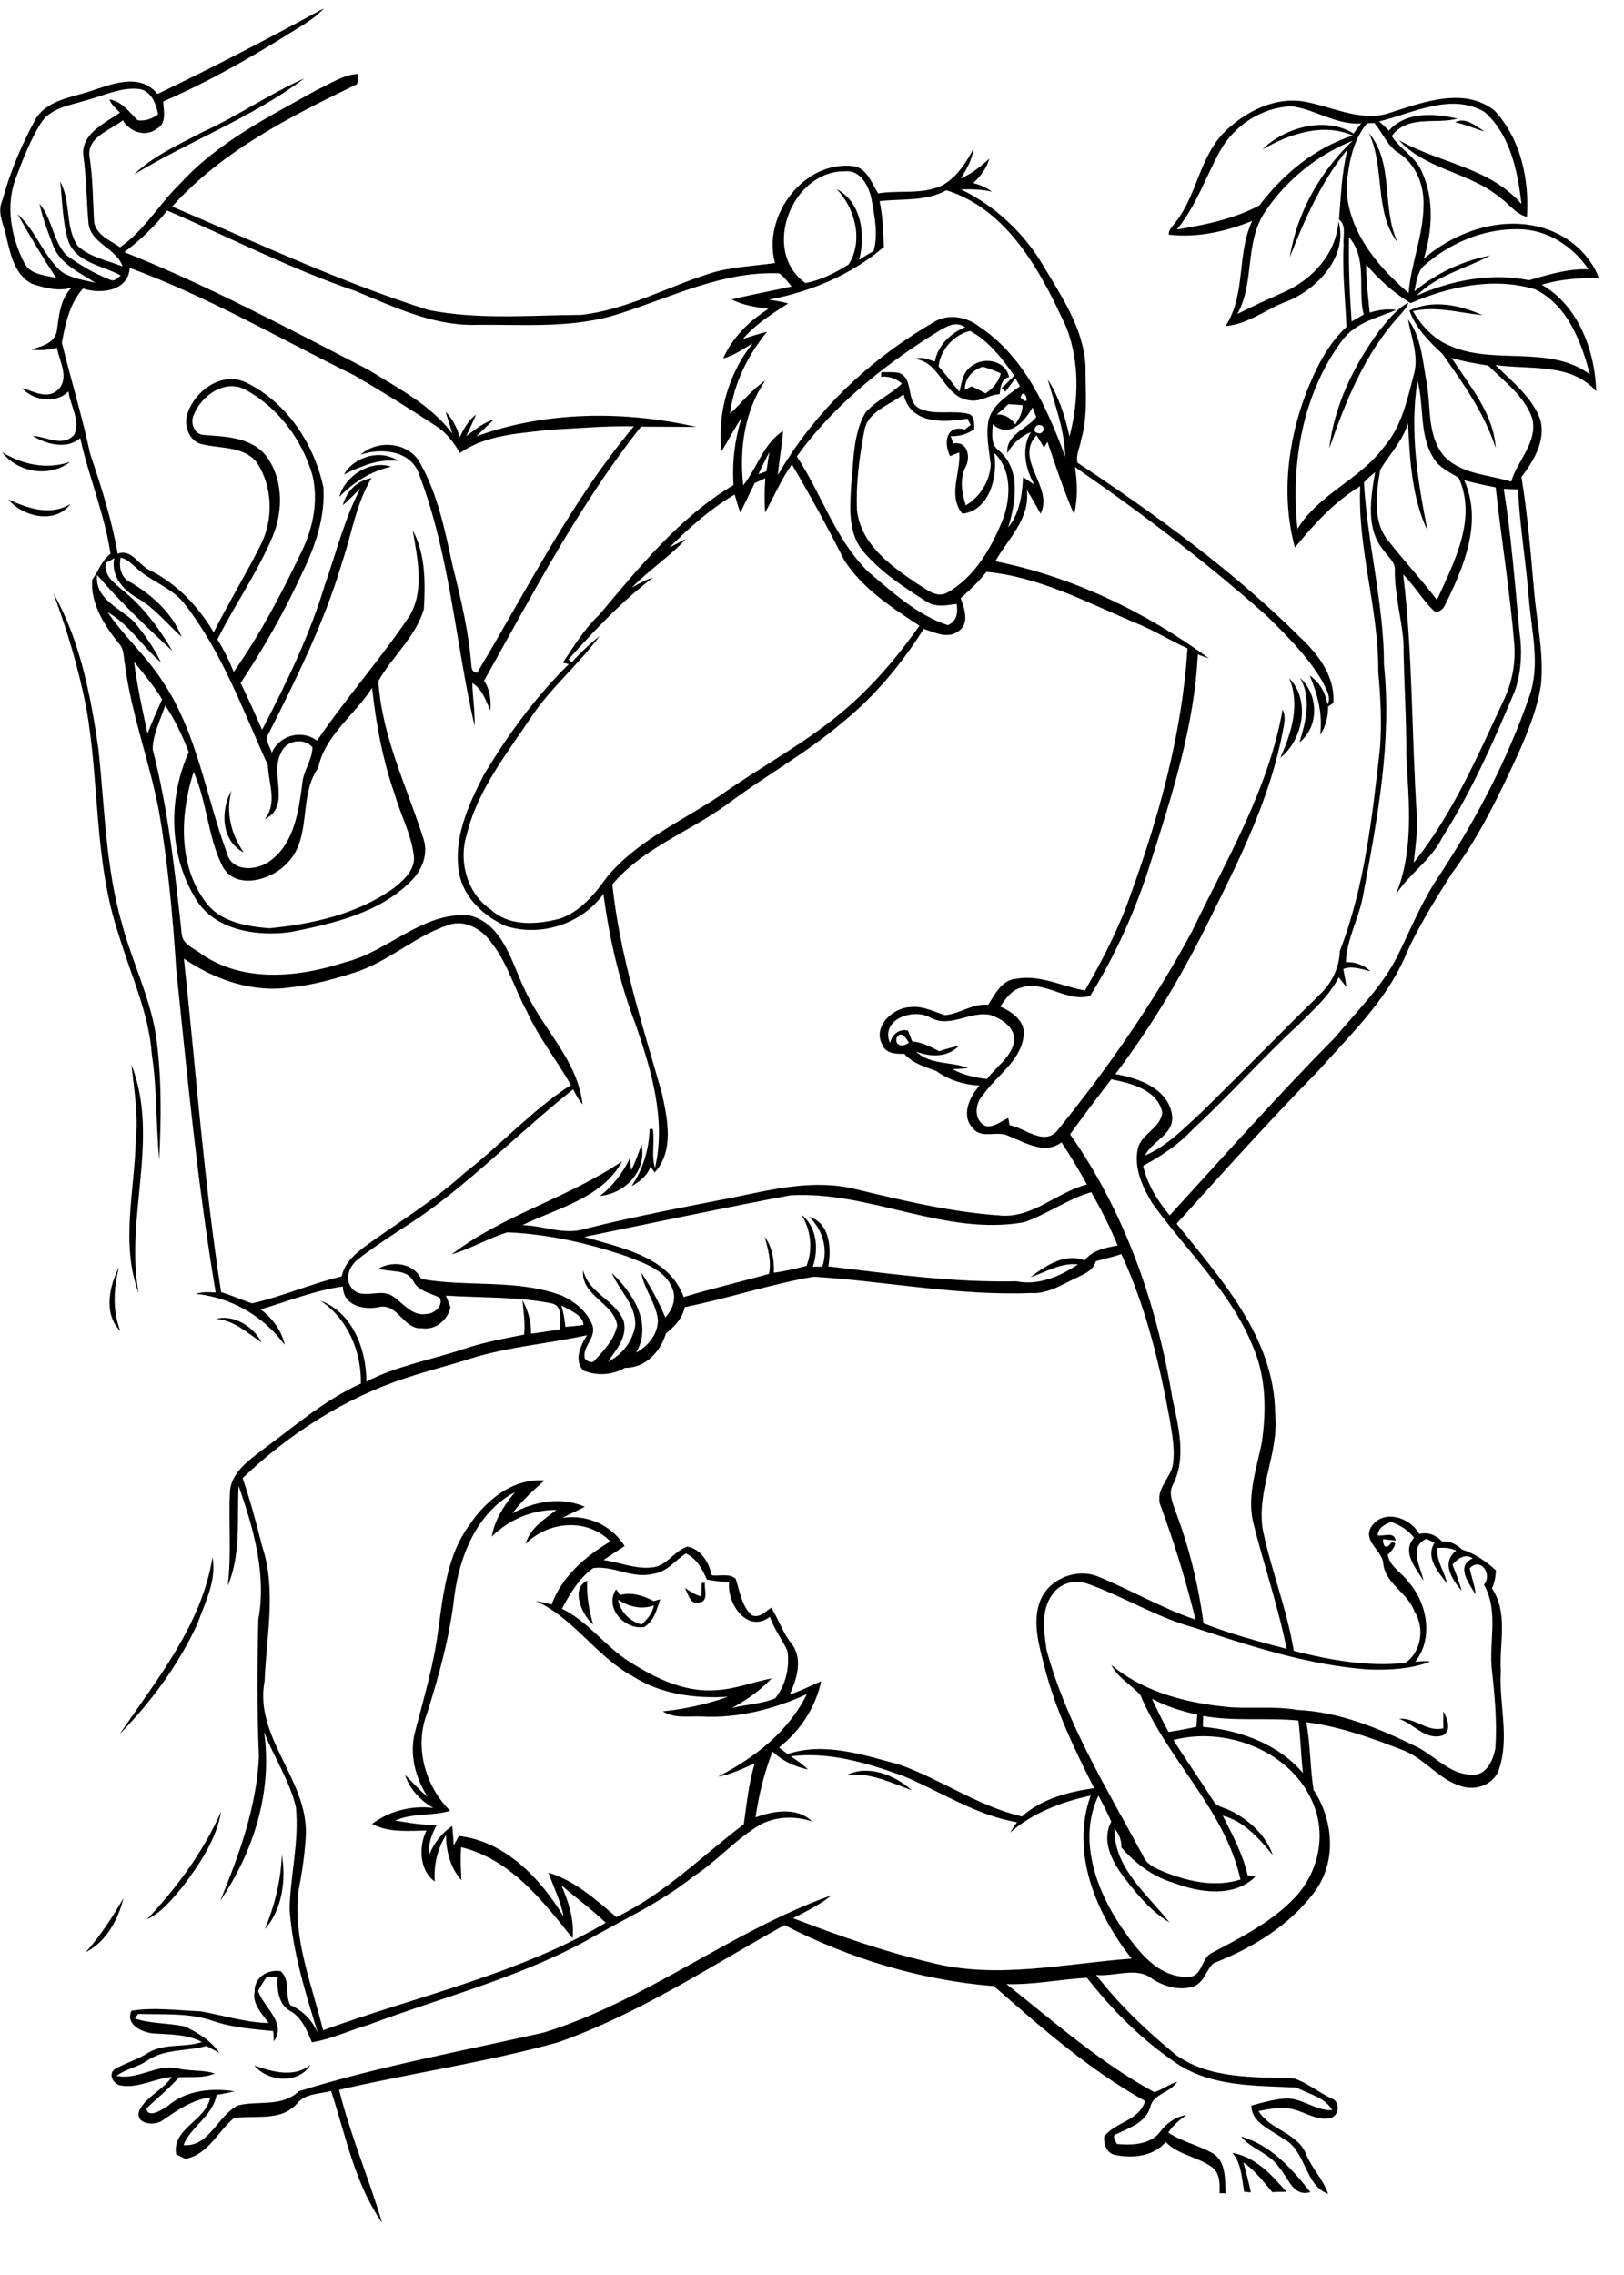 <?xml version="1.0" encoding="utf-8"?>
<!-- Generator: Adobe Illustrator 21.0.2, SVG Export Plug-In . SVG Version: 6.00 Build 0)  -->
<svg version="1.2" baseProfile="tiny" id="Layer_1" xmlns="http://www.w3.org/2000/svg" xmlns:xlink="http://www.w3.org/1999/xlink"
	 x="0px" y="0px" viewBox="0 0 567 794" overflow="scroll" xml:space="preserve">
<path d="M430.3,751.4c8.1,1.5,13.8,7.7,18.8,13.6c-1.6,0-3.3,0-4.9,0.1c-3.1-3.7-6.1-7.6-10.1-10.4c1,3.5,1.9,7,2.6,10.5
	c-0.6-0.1-1.8-0.2-2.3-0.2C433.5,760.3,433.5,755.2,430.3,751.4 M433.3,745.7c10.5,3,17.7,11.2,24.2,19.4c-6.1,1.8-7.7-5.1-10.9-8.6
	C443.3,751.5,437,750.2,433.3,745.7 M88.8,720.9c6.3,2.2,13.7,4.4,19.6-0.2C104.2,727.4,93.6,726.7,88.8,720.9 M29.9,681.4
	c5.2-5.8,9.3-12.2,13.2-18.9C41.3,670,37,677.8,29.9,681.4 M98.4,647.3c1.5,8.8,0.2,19.1-5.9,26C95.9,665,98.1,656.3,98.4,647.3
	 M51.3,669.9c10.5-11.1,19.6-23.5,25.9-37.6c-1.7,9.9-7.6,18.4-13.5,26.3C60.1,662.8,56.5,667.5,51.3,669.9 M295.5,619.6
	c7.6-3.9,17,0,22.8,5.2C310.9,622.2,303.6,618.4,295.5,619.6 M503.9,597.3c1.4,2.4,3.1,6.8-0.2,8.4c-5.8,1.9-10.1-4-15.2-5.8
	c5.5-0.5,10,4.8,15.4,3.3C503.9,601.2,503.9,599.2,503.9,597.3 M215.8,558.3c0.8,4.3,4,7.5,8.2,8.7c2-1.8,3.8-4,4.3-6.7
	C224,561.9,219.5,560.8,215.8,558.3 M224.8,567.9c-6.8,0.9-13.9-6.7-9.7-13.2c0.4,0.5,1.1,1.5,1.4,2c4-1.1,8.1,0.2,11.7,2.1
	c0.6-0.1,1.7-0.5,2.3-0.6C229.3,561.8,228.3,566,224.8,567.9 M245,552.5l1.1-0.1c-0.3,2.3,1.5,6.7-2.1,6.9c-3.1,0.9-3.8-3.2-4.9-5.1
	c1.8,1.2,3.6,2.5,5.8,3C244.9,555.7,245,554.1,245,552.5 M207.1,567c-3.8-3.1-8.1-12.5-2.1-15.3C204.8,556.9,205.6,562,207.1,567
	 M41.8,605.2c13-19.1,28.6-38.1,32.4-61.7c1.5,8.1-2.6,15.8-5.3,23.3C62.3,581.1,52.8,594,41.8,605.2 M75.4,460.3
	c6.3-1.6,13.1,2.7,15.9,8.2C86.4,465.3,81.8,460.8,75.4,460.3 M42,464.5c-5.9-5.7-3.9-15.6-0.5-22.1C39.7,449.6,39.2,457.4,42,464.5
	 M220.4,408.4c1.5-2.8,2.4-5.9,3.6-8.8c1.8,9.1-5.7,17-14.5,17.8c4.5-3.5,7.9-8,10.4-13.1C220,405.3,220.2,407.3,220.4,408.4
	 M45.9,371.6c10,25.8-2.4,53.3,2.5,79.7C42,434.3,47,415.7,47.4,398C48.4,389.2,46.8,380.4,45.9,371.6 M85.1,297.5
	c-7.9-3.9-8.2-14.7-4.3-21.6C78.8,283.5,80.6,291.1,85.1,297.5 M453.9,236.6c6.5,5.8,6.7,17-0.2,22.5
	C455.9,251.9,458,243.7,453.9,236.6 M450.1,236.7c7.5,7.7,4.9,21.4-3.1,27.8C450.9,255.8,454,245.9,450.1,236.7 M18.6,207
	c9.3,16.3,13,35.5,15.7,53.9c2.3,20.8,2.5,42,8.5,62.3c3.5,12.8,9.5,24.8,11.6,37.9c2.1,14.4,1.9,29.1,1.2,43.6
	c-1.2-12.2-0.7-24.5-2.6-36.7c-1-14.5-7.4-27.8-11.5-41.6c-8.7-25.6-6.7-53.1-11.4-79.5C27.4,233.3,23.5,220,18.6,207 M2.9,174.3
	c6.7,3.1,14.8,5.9,21.7,1.6C19.3,183.1,8,180.4,2.9,174.3 M118.5,173.4c1.8-7.3,11-13,18-10.5C129.6,164.4,123.4,168.3,118.5,173.4
	 M120.1,165.6c3.7-6.4,12.9-8.9,19-4.7C132.4,160,126,162.7,120.1,165.6 M0.7,157.8c7.2,4.4,15.6,6.2,23.8,3.4
	C17.3,166.8,6.2,165,0.7,157.8 M481.5,115.5c3-3.6,6-7.7,10.3-9.9c-0.7,1.9-2.1,3.3-3.4,4.8c-11.9,13-18.6,29.7-24.3,46.1
	C465.8,141.6,472.7,127.5,481.5,115.5 M477.9,46.4c9,10.6,4.3,26.2,10.1,38.3C479.6,73.9,483.7,58.5,477.9,46.4 M508,42.7
	c3.6-2,7.3,1.3,10.3,3.2C514.8,44.9,511.6,43.4,508,42.7 M70.9,46C83,40.5,94,32.8,106.2,27.4C87.9,41.1,66.3,49.1,46.8,60.9
	C53.6,54.3,62.6,50.4,70.9,46 M263.8,634.3c6.3-2.3,14.4-3.7,19.7,1.4c-5.8-1.9-12.3-1.8-17.8,1c-8.7,5-15.3,12.9-23.7,18.3
	c-11.5,9.2-24.9,15.2-37.6,22.5c-23.9,13-50.4,19.7-75.7,29.2c-6.6,1.9-12.9,5-19.8,6.1c-1.8-4.2-3.5-8.7-7.7-11
	c-4.1-2.4-4.5-7.5-4.3-11.8c-1.3,0-2.5,0-3.8,0c-1.1,1.6-2.1,3.2-3,4.9c2,5.8,10.1,11.1,5.5,17.6c0-0.9-0.1-2.7-0.2-3.6
	c-7-0.7-14.1-1.2-20.9-3.5c-8.4-3-17.5-2.2-26.3-2.5c-0.3,0.4-0.8,1.2-1.1,1.6c5.6,1.9,11.7,1.5,17.5,2.8c4.6,2.2,9.1,5,12,9.2
	c-1.5-0.8-3-1.6-4.5-2.4c-6.9,1.9-14.6,0.9-20.7,5.1c-3.3,2.3-7.5,2.9-10.7,5.3c7.4,1.6,14-4.2,21.3-2.6c4.3,1.1,8.8,0.4,13,1.8
	c-4,1.7-8.3,1.1-12.5,1.3c-3.5,4-7.6,7.3-11.4,10.9c0.6,3.7,5.5,0.4,7.4-0.8c6.4-5.6,15.3-6.4,23.4-5.2c-2.1,0.5-4.2,0.9-6.3,1.3
	c-1.3,7.4-9.2,11.2-11.5,17.5c9.1,0.7,11.9-10.5,19.1-13.9c7.1-1.7,15.3,0.7,21.1-4.9c27.9-8.7,57-14,85.6-20.5
	c35.7-11.1,65.4-35.4,100.4-47.9c-4,3.3-8.8,5.6-13.4,8c15.6,6,31.5,11.6,47.8,15.4c23.1,6.1,47,0.4,70.4-1.3
	c-12.4-15.6-21.5-37.2-14.3-56.9c-10.2,2.2-20.2,6-28.1,12.9c0.8-1.3,1.5-2.5,2.4-3.6c-14.4-2.4-26.6-10.7-39.9-16.2
	c-12.5-4.5-25.7-8.5-39.1-6.8c2.1,1.4,4.2,2.8,6,4.6c-4.6-1-9-3-12.4-6.3C266.8,618.9,264.9,626.5,263.8,634.3 M409.7,607.3
	c4.5,7.2,9.4,14.1,13.9,21.2c1.3,2.3,4.2,2.4,6.3,3.6c6.4,3.3,12.1,8.5,14.5,15.4c-4.8-5.8-9.9-11.8-17.5-13.8
	c3.4,6.7,7,13.4,8.7,20.8c0.7,0.1,2,0.4,2.7,0.5c-7.5,7.4-19.5,5.6-28.4,2.2c-7.3-2.1-13.5-6.8-18.4-12.4c0.1-2.5-0.8-4.8-2.4-6.6
	c-0.3,13.7,11.5,22.9,19.2,32.8c-7-4.3-12.2-10.8-17-17.3c-3.6-5.1-6.6-11.9-3.3-17.9c-1.4-3.1-2.9-6.1-4.5-9.1
	c-7.2,15.2-0.9,32.8,8,45.9c5.6,8.1,12.6,17.8,23.7,17.4c4.9-0.4,4.1-7,8.3-8.6c9.6-5.1,19.5-10.1,27.3-17.8
	c8.1-7.7,11.8-19.3,9-30.2C454.2,612.5,429.4,602.1,409.7,607.3 M420.1,598.9c-0.1,1.3-0.1,2.5-0.1,3.8c13,1.2,26.3,6,34.9,16.1
	c-0.7-6.1-0.8-12.2-1.6-18.3C442.2,599.4,431.1,600.9,420.1,598.9 M402.2,592.9c1.8,3.9,3.7,7.8,5.8,11.6c3.2-0.5,6.5-1.1,9.7-1.8
	c0.1-1.5,0.2-2.9,0.3-4.3C412.5,597.3,407.1,595.5,402.2,592.9 M228,549.3c-7.1,1.9-13.9-3-20.9-2c-4.9,3.5-8.1,8.9-10.9,14.2
	c8.5,4.1,14.2,11.9,21.8,17.3c9.5,6.3,20.3,12,32,11.1c6.7-0.3,12.9-2.9,19.4-4.1c-3.9,4.2-8.7,7.5-13.8,10.3c5-1.2,10.2-1.4,15-3.3
	c3.7-4.5,5.2-10.9,4.3-16.7c-1.9-4-4.7-7.6-6.1-11.8c-7.9,6-15.2-4.8-14.2-12.2c-2.6,0-5.2-0.3-7.8-0.8c-1.6-3.6-3.5-7.3-7.3-9.1
	C235.8,544.5,232.8,548.8,228,549.3 M481,535.9c2.1,0.4,5.8-1.5,6.3,1.8c-1.1-0.1-3.3-0.4-4.4-0.5c-0.2,2.4,1.2,3.9,2.8,1.2
	c3.3-0.7-0.2,3.4-1.2,4.3c0.8,4.2,5,6.2,7.3,9.5c6.5,7.4,8.8,19.6,2.3,27.8c1.8-0.2,3.5-0.3,5.3-0.1c-6.8,2.7-14.3,3-21.5,2.8
	c-21-1.5-41.1-8.1-60.9-14.6c-12.9-3.5-24.4-10.7-36.9-15.2c-4.5-1.8-9.9-0.5-12.7,3.6c-4.1,5.6-2.9,13-2,19.4
	c7,25.8,21.2,48.6,33.7,71.9c1.3,3.1,4.6,4.4,7.5,5.6c8.3,3.3,17.7,5.4,26.5,2.6c-5.5-24.5-25.4-41.7-34.9-64.3
	c-3.2-3.7-7.9-6-10.2-10.6c11.7,9.8,27.1,13.5,42,14.8c7.7,0.4,15.4-0.4,23,0.9c14.9,0.7,28.9,6.6,42.1,13.1
	c6.2,3.3,11.4,9.6,19,9.5c4.9,0.3,7.3-5.2,8-9.3c0.6-9-0.2-18.1-1.2-27c-1.2-10,2.5-20.7-2.8-30c3.1-3.7-1.3-9.8-5-5.7
	c0.7,3.1,1.8,6,2.1,9.1c-2.3-3.8-7.1-9.9-1-12.6c-2.7-1.8-5.3,0.1-7.1,2.2c1.2,3,2.4,6,3.2,9.1c-3.4-4-7.2-9.8-1.9-14
	c-2-1-4.3-1.1-6.5-0.9c-0.6,4.5,2.5,8.1,3.3,12.4c-3-4-7.7-9.1-4.3-14.3c-1-0.4-2-0.9-3-1.3c-6.3,3.1-1.8,9.8-0.9,14.6
	c-2.7-4.4-7.7-10-3.3-15c-2-2.6-4.8-4.4-8-5.5C483.6,532,481.2,533.1,481,535.9 M158.6,557.4c-1.6,13.9-5.3,27.3-9.5,40.6
	c-4.5,11.6-0.7,25.5,8.1,34c-6.3,1.9-13.1,0.7-19.2,3.4c4.8,0.8,9.6,1.7,14.5,1.5c-1.7,3.2-3.1,6.6-2.6,10.3c1.7-4,4.4-7.5,8-9.9
	c0.2,2.3,0.4,4.5,0.5,6.8c0.6-1.1,1.2-2.2,1.8-3.3c16.2,1.8,28.6,14.9,36.6,28.2c-1-5.4-3.5-10.3-5.3-15.4
	c9.2,2.8,16.5,9.4,23.7,15.5c16.7-8,29.9-21.3,44.5-32.4c1-7.1,1.7-14.3,3.8-21.2c-4.2,1.8-8.3,3.8-12.8,4.6
	c12.7-6.6,24.5-15.6,31-28.8c-11.4,5.2-24.1,8.5-36.7,7.8c-4.5-0.2-9.5,0.8-13.6-1.8c7.8-0.8,15.4-2.5,22.8-5.1
	c-11.4,0.7-23.3-0.8-33.2-7.1c-12.8-6.9-20.6-20.3-33.9-26.3c1.9,0.3,3.7,0.7,5.5,1.2c3.6-9.8,11.8-16.8,20.5-22
	c-8.1-8.3-21.8-7.1-29.6,0.9c1.5-5.4,6.5-8.7,10.8-11.9c-8.5-0.1-16.6,3.4-22.6,9.3c1-5.9,4.4-11,8.1-15.5
	C166.5,527.8,160.4,543.1,158.6,557.4 M196,455.6c0.7,2.5,1.2,5,1.4,7.5c2.1-0.2,4.2-0.3,6.3-0.7C203.6,458.9,198.8,457.3,196,455.6
	 M382.6,440.2c-0.9,3.2-4.1,4.5-6.8,5.8c-5,2.3-10,5.7-15.8,5.3c-25.5,1-50.5-4.1-75.9-5.7c-15.2,2.6-29.9,7.6-45,10.6
	c-0.9,4-3.6,6.8-6.6,9.2c-1.9,6.4-7.2,12.1-14.3,12c-4.5,2.6-9.8,2.9-14.6,0.9c-3.3-3.6-0.9-8.8,1.4-12.3c-13.5,3-27.5,4-40.8,8.2
	c-7.4,2.4-14.9,4.2-22.3,6.7c-21.5,7-40.9,19.5-57.2,35c2.7,7.8,4.8,15.7,6.8,23.7c5.1,15.2,1.5,31.4,0.9,47
	c-3.8,19.5,14.8,34.2,14.4,53.4c-0.3,6.7-1.3,13.4-2.6,20c-2,16.7,4.7,32.7,8.6,48.6c33-12,68.1-19.5,98.7-37.5
	c-4.9-4.7-10.4-8.7-15.5-13.1c2.5,5.8,4.6,12.1,3.9,18.5c-10.4-13.1-21.7-27.6-38.9-31.8c-0.3,3.8-0.1,7.7,0.1,11.5
	c-3.9-4.2-5.3-10.1-5.4-15.7c-3,4.8-4.3,10.5-3.9,16.2c-5.4-3.9-5.7-12.2-2.9-17.8c-6.3,0.1-13.2,0.8-19-2.3
	c6.1-4.6,13.8-6.5,21.4-5.6c-4.5-2.5-8.2-6.5-9.9-11.5c2.7,2.5,5,5.4,7.9,7.6c-4.4-6.7-6.5-15.2-4.3-23c3-11.6,6.5-23.2,8-35.2
	c1.8-12.7,3.1-26.2,11-36.8c5.8-8.6,15.1-16.2,26.1-15.4c-4,3.6-8,7.2-11.2,11.5c7.6-4.2,17.1-5.9,25.3-2.3
	c-2.6,1.4-5.3,2.5-7.9,3.9c8.6-1.4,17.2,2.5,21.8,9.8c-2.5,1.6-5,3.3-7.4,4.9c5.8,0.8,11.5,3.4,17.5,2.5c4.8-0.7,7.3-5.8,11.8-7.2
	c4.8,0.9,7.5,5.5,8.5,10c2.7,0.4,6.3-0.8,8.4,1.3c1.4,4.3,2,9.3,5.5,12.6c2.7,1.3,4.9-1.3,6.9-2.6c2.5,4.1,4,8.7,7,12.5
	c4.2,5.3,1.9,12.4-0.6,17.9c3.8-1.4,7.4-3.1,11-4.7c-1.9,9.1-7.4,17.4-14.7,23.1c1,0.8,2,1.6,3,2.3c12.9-4.3,26.3,0.3,38.8,3.6
	c14.7,5.2,27.7,14.6,43,18.2c6.9-6.2,16.2-8.6,25.2-9.9c-6.9-13.6-13.5-27.4-17.3-42.2c-1.9-7.6-4.5-15.9-1.4-23.5
	c3.2-7.5,12.7-11.2,20.2-8.1c11.4,4.7,22.2,11,33.9,15c-3.3-13.5-7.4-26.8-12.2-39.8c-2-5.2,3-9.1,4.2-13.8c1-5.6-0.2-11.3-1.1-16.8
	c-3.6-19.6-8.4-39.1-16.8-57.2C388.7,438.7,385.6,439.3,382.6,440.2 M357.5,426.6c-27.8,4.9-53.9-11.1-81.6-9.4
	c-24,4.5-47.9,9.6-71.9,14.5c12.7,3.8,29.6,6.8,34.7,21c9.9-3,19.9-5.3,29.8-8.1c0.9-4.4-0.4-8.7-1.5-12.9c2.7,3.6,3.3,8.1,3.2,12.5
	c3.9-0.5,7.6-1.4,11.4-2.4c2.3-6,1.5-12.5-1.8-17.9c5.4,4.3,6.1,11.9,4,18.2c0.8,0,2.5,0,3.3,0c2.1-6.2,0.1-13-4.6-17.4
	c7.3,2.1,7.8,11,6.7,17.3c21.8,2.6,43.7,5.7,65.7,5.2c7.6,1.6,15.3-1.8,21.5-5.9c-6-0.7-11.2,2.7-16.7,4.5c5.3-4,12.1-8.6,19-5.9
	c2.7-3.6,7.3-4.4,11.5-5.2c-2.6-6.4-5.8-12.6-9.2-18.6C372.7,418.5,365.6,423.8,357.5,426.6 M373.6,395.9
	c19.2,27.3,30.3,59.3,35.7,92c2.1,9.9,5.1,21,0.1,30.5c-1.4,2.7-0.1,5.8,0.8,8.5c4.9,12.8,8.2,26.1,10,39.7c9.4,3.7,19.2,6.3,29,8.9
	c-3-15.1-8.1-29.7-11.8-44.7c-1.9-9.2,1.3-18.2,3.1-27.1c1.6-10.8,1.6-22.3-2.6-32.6c-7.6-19.7-23.6-34.4-35.7-51.3
	c-3.3-5.5-6.3-12-5-18.6c1-5.5,8.1-7.3,8.6-13c-1.8-7.9-10.9-10.1-17.8-11.5C383.1,383,378.3,389.4,373.6,395.9 M313,362.3
	c-0.6,2.9,2.5,3.2,4.3,1.6C316.4,362.3,314.5,359.4,313,362.3 M310.7,364c0.9-3,3.1-5,6.3-4.3c0.5,1.3,1,2.5,1.5,3.8
	c3.4,0.2,6.4,1.9,9.4,3.4c2.3-0.8,4.6-1.4,6.9-1.9c-3.9,4.1-10,4-15,2c5,4.8,12.3,3.4,18.2,5.8c-1.8,0.1-3.6,0.3-5.4,0.4
	c3.7,2,7.8,2.9,12,3.4c3.2-4.4,8.8-7.7,9.5-13.5c0.2-4.6-4.3-7.4-8.1-8.8c-7.1-1.7-14.1,4.7-21.1,0.9
	C318.8,351.7,307.3,355.8,310.7,364 M156.7,322.8c-11.7,3.8-20.8,12.7-32.5,16.5c-7.4,2.4-14.9,4.5-22.7,5.3
	c-13.2,2-26.4-2.6-37.3-10c4.2,38.8,7,77.8,13,116.4c3.7,1.1,7.2,2.7,10.8,3.9c10.6-2.4,20.7-6.9,31.3-9.4
	c1.2-5.8,6.4-9.2,10.8-12.4c10.9-7.7,22.3-14.8,32.2-23.8c12.7-9.8,23.5-21.9,37-30.6c-4.9-8.7-11.2-16.5-15.3-25.6
	c-4.3-7.8-6.7-16.7-12.2-23.8C168.6,324.5,162.4,320.8,156.7,322.8 M111.1,268c-7.2,10.1-1.8,24.8-11.3,33.7
	c-5.4,5.6-17.6,9-22.1,0.7c-5.2-10.4-5.4-22.5-10.1-33c-4.7,14.7-5.5,32.2,4,45.2c5.1,7.2,14.3,8.7,22.4,9.4
	c15.3-1.5,31-5,43.7-14.2c3.5-2.8,7.7-6.7,6.7-11.7c-1-7.3-4.6-13.9-6.6-20.9c-4.2-12-6.5-24.5-7.9-37.1
	C123.9,249.5,113.4,256.7,111.1,268 M46.8,231c1.1,8.4,2.9,16.7,4.7,25c1.6-4,3.3-8,5.1-11.9C53.8,239.5,50.3,235.3,46.8,231
	 M37,196.4c-1,4.5,3,7.1,5.9,9.7c7.2,5.7,12.7,13.3,17.3,21.1c-9.1-8.4-18.2-17.1-26.3-26.5c-0.9,8.4,8,11.5,12.9,16.3
	c3.6,4.4,7,9.1,9.4,14.2c-6.5-5.5-11-13.2-18.6-17.5c5.7,8.4,13.4,15.2,18.9,23.7c12.3,18.1,15.3,40.2,22.7,60.3
	c1.7,6.8,10.6,6.3,15.2,2.7c8.3-6.1,9.8-17.1,11.1-26.5c0.2-4.7,3.5-8.4,3.6-13.1c-3.2-3.6-9.5-2.3-11.1,2.2
	c-3.8,7.2,3.7,18.6-5.6,22.9c4.6-5.5,1.3-12.6,1.1-18.9c-8.7-19.1-15.9-39.3-28.9-56c-3.9-5.3-10.4-7.5-15.4-11.4
	c-2.3-1.8-4.2-4.3-7.1-5c-0.6,3.3,0,7,3.4,8.6c7.6,4.5,14.6,10.7,17.9,19.1c-5.1-4.6-9.4-10.1-15.4-13.5c-5-2.8-9.4-7.9-8.1-14
	C39,195.4,38,195.9,37,196.4 M511.2,167.6c6.6,14.7-0.2,30.5-6.8,43.8c-0.7,1.4-2.7,3.1-4.1,1.5c-3.8-3.8-6.6-8.6-10.4-12.4
	c3.4,28,2.9,56.3,4.8,84.5c0.3,5.4-0.6,10.8-1.1,16.1c13.6-17,22.3-37.3,31.5-56.9c2.8-6,4.1-12.7,3.6-19.3
	c-1.5-18.3-4.5-36.5-6.5-54.8C518.5,169.4,514.8,168.6,511.2,167.6 M476.2,168.4c1.2,21.4,7,42.3,7,63.7c2.8,26.8-2.3,53.6-7.2,79.9
	c-1.3,8.1-5.8,15.5-6.1,23.8c3.2-0.1,6.3,1,8.6,3.2c-3.1-0.7-6.3-2-9.5-0.8c0.4,2.1,0.8,4.2,1.1,6.3c-0.9-1.1-1.8-2.3-2.7-3.4
	c-3.3,6.5-8.8,11.3-13.9,16.4c-12.8,11.8-24.3,24.9-37.1,36.7c-4.9,5.3-11,9.3-17.3,12.7c1.5,6.5,5,12.2,9.3,17.3
	c19.1-20.9,37.8-42,57.7-62.1c7.7-9.3,16.6-17.8,22-28.8c4.5-9.2,8.3-18.6,14-27.1c13-19.7,24.1-40.7,31.8-63
	c4-11.1,0.8-22.8-0.1-34.2c-1-12.8-3.2-25.4-3.8-38.2c-1.7,0-3.3-0.1-5-0.2c2.7,16.5,3.9,33.2,5.5,49.8c1,6.8,0.7,13.9-1.5,20.5
	c-7.4,17.7-15.2,35.3-25.5,51.5c-3.9,7.9-11.5,12.5-16.2,19.9c6.4-15.2,4.6-32.2,3.7-48.2c0.1-13.4-0.9-26.7-1-40.1
	c-0.7-8.4-3.1-16.6-3-25c0.2-2.9-2.5-4.7-3.9-6.9c-6.4-7.6-4.5-18.3-3-27.3C478.7,165.9,477.4,167.1,476.2,168.4 M267.1,178.9
	c-0.2-4-0.2-8,0.1-12c-1.2,0.6-2.4,1.1-3.7,1.7c-1.7,3.4-3.3,6.9-5,10.3c-0.8-2.1-1.4-4.2-2-6.3c-8.5,5-15.9,11.6-22.8,18.5
	c1.9-1,3.9-2,5.8-3c-5.8,6.3-13,10.9-18.9,17c2.4-1.4,4.8-2.7,7.4-3.5c-11,8.3-20.3,18.3-29.5,28.5c0.4,0.4,0.7,0.7,1.1,1.1
	c3-3.4,6.3-6.4,9.8-9.3c-7,9.6-16.4,17.5-23.2,27.3c-8.8,13.3-19.3,26.1-23.2,41.9c-3,9.4,0,20.7,8.4,26.4c6.5,6,16.2,5.2,24.2,3.1
	c7.1-2.5,12.1-8.6,16.4-14.6c10.6-12.7,26.1-19.4,39.5-28.4c12.1-8.6,25.3-15.8,37.1-24.8c12.7-9.4,23.3-21.5,32.4-34.4
	c-9.7-6.4-20-13-26.3-23c-5.7-11.3-11.8-22.4-18.2-33.3C272.7,167.3,270.3,173.3,267.1,178.9 M264.8,165.5c0.9-0.3,1.9-0.7,2.8-1
	c0.3-2.3,0.7-4.5,1-6.7C267.3,160.3,266,162.9,264.8,165.5 M363.3,148.4c-1.7-0.6-3.2,2.3-1.1,2.7
	C364.1,152,365.4,148.9,363.3,148.4 M346.6,148.1c-0.1,3.1-0.9,7,2.1,9.1c7.9,6.6,5.9,18.3,3.3,26.9c4-4.9,4.9-11.5,5.2-17.6
	c1.3,0.9,2.6,1.8,3.9,2.6c-3.1-5.5-4.6-12.6-1.2-18.3c-3.5,1.5-6.4,4-8.2,7.4c-0.6-6.5,6.7-8.4,10.1-12.6c-0.4-1.1-0.9-2.3-1.3-3.4
	C357.6,147.3,352.4,153.1,346.6,148.1 M348,144.7c2.8-0.2,4.9,1.2,6.5,3.4c1.3-2,2.6-4.2,2.5-6.7c-1.7-0.1-3.3-0.3-5-0.3
	C350.8,142.3,349.4,143.5,348,144.7 M356.3,138.7C360.4,143.1,357.6,134.2,356.3,138.7 M301.7,150.7c-1.7,9-2.9,18.2-2.5,27.3
	c1.3,12,11.8,19.5,21,25.7c3.2,1.9,6.8,5.3,10.6,3.1c9.8-5.6,15.6-16,19.6-26.2c2.5-7.4,2.8-16.8-3.3-22.5
	c1.4,8.2-1.6,20.1-11.1,21.2c-5.2-6.5-0.5-14.2-1.1-21.4c-1.1,0.4-2.1,0.9-3.2,1.3c-2.3-4.6-1.4-11.1,5.2-9.3c0.6-0.5,1.3-1.1,2-1.6
	c-0.3-0.6-0.9-1.7-1.2-2.2c-8.2,1.5-20,1.9-22.2-8.5C310.6,141.5,302.7,143.5,301.7,150.7 M67.7,144.7c-1.4,2.7,0,6.9,3.4,7.1
	c7.5,0.6,16,0.7,21.4,6.8c6.4,8,6.5,19.5,2.7,28.6c-5.3,12.6-13.2,23.8-19.3,36c2.3,3.6,4.1,7.4,5.7,11.3
	c9.3-13.2,16.8-27.5,23.7-42c4-8.1,5.9-17.7,3.8-26.6c-3.6-12.3-11.8-23.5-23.1-29.7C78.9,132,70.4,137.9,67.7,144.7 M494.9,132.9
	c-2.8,17.5,0.1,35.2,3.5,52.3c-5.5-11.5-6.2-24.9-6.8-37.5c-1.9,6.2-6.4,10.8-9.7,16.2c-1.4,8.3-2.9,18.3,3.1,25.2
	c5.4,6.9,11.4,13.3,16.7,20.3c5.9-13.1,14.1-28.2,7.6-42.6c-3.2-2.1-7-3.6-8.9-7.1C495.4,151.6,497.3,141.6,494.9,132.9
	 M336.9,136.1c0.6-0.3,1.7-1,2.3-1.3c1.6,0.8,3.3,1.6,4.9,2.5c2.5-1.7,4.6-4,5.3-7c-2-0.9-4.1-1.7-6.3-2.3
	C339.6,129.1,336.7,132.1,336.9,136.1 M325.7,116.8c-18,11.4-35,25.1-47.5,42.5c8.7,13.2,13.5,29.2,25.1,40.4
	c8.4,7.1,17,15,27.6,18.5c3.2-1.3,3.6-4.4,3.1-7.4c-3.6,0.5-7.6,1.3-10.8-1c-8-5.1-16.1-10.4-22.2-17.8c-5.1-6.6-4.2-15.3-3.8-23.1
	c0.9-8.3,0.6-17.3,4.9-24.8c3.5-4.2,8.9-6.4,12.8-10.2c-2-1.8-4.6-2.7-7.3-2.4l0.1-1.6c2,0,4-0.1,6,0.2c5.6,1.8,2.3,10.1,7.4,12.5
	c5.4,2.5,11.6,0.4,17.2,1.9c2.2,0.8,1.7,3.5,1.9,5.3c-2.5,1.7-5.3,2.6-8.3,2.4c0.3,0.9,0.7,1.7,1,2.6c4.9-1,6.1,4.8,4.2,8.2
	c-2.1,4.3-1.3,9,0.1,13.4c5-3,8.4-8.5,8.7-14.3c-0.6-5.2-1.8-10.5-0.7-15.7c1.6-5.4,6.7-8.4,10.9-11.6c-0.5-0.9-1.1-1.9-1.6-2.8
	c-1.1,1.6-2.3,3.1-3.5,4.7c-0.4-0.4-0.9-0.9-1.3-1.3c1.5-1.3,3-2.8,4.4-4.3c-4.2-6-8.9-12.1-15.4-15.6c-5.7,1.3-10.4,6.6-11,12.4
	c2.6,2.8,4.8,6,7.3,8.8c0.7-3.3,1.3-7.2,4.5-9.1c4.2-3.2,11.7-1.7,12.8,4c-2.8,0.7-3,3.7-3.3,6c-3.7,0.1-6.8,2.9-10.6,2.1
	c-8.9-1.1-9.9-13.3-18.9-14.4c2.3-1,4.6,0.2,6.9,0.9c1-5.6,5.4-9.9,10.6-12C333,111.5,329.1,114.9,325.7,116.8 M477,92.3
	c-0.1,5.6,0.7,11.2,1.2,16.8c3-0.9,6.1-1.4,9.3-0.9c-6.7,2.7-14.2,4.4-18.8,10.5c-14,18.7-18.1,43.1-15.7,65.9
	c7.4-12.2,21.8-17.2,30.1-28.5c6.2-7,8.2-16.5,10.5-25.3c1.9-6.5-0.9-13-2-19.3c4.8,6.3,5.1,15,6.6,22.6c1.4,8.4,0.1,18,5.9,25
	c6.1,6.5,15.5,6.5,23.5,9c2.2-7.4,9.3-13.7,7.4-22c-2.7-7.8-9.7-12.9-15.4-18.5c-4.3-0.7-8.6-1.4-12.8-2.7
	c6.3,9.8,14.7,19.4,15.4,31.5c-3.9-12.2-11.4-22.6-18.6-32.9c-4.7-4.3-9.3-9-11.5-15.1c8.1-4,17.7-1.9,25.5,1.6
	c-8.1-0.8-16.2-3.3-24.3-1.4c2.9,4.9,7,9.5,12.3,11.8c15.6,7.4,35.2-0.4,49.5,10.3c-3-11.4-7.8-24.2-19.1-29.7
	c-14.4-4.4-30.1-1-43.5,4.8C486.6,102.2,481.4,97.6,477,92.3 M471.9,112.2c1.4-0.8,2.8-1.6,4.2-2.4c-2.2-9,1.5-19.4-5.1-27
	C470.8,92.6,471.2,102.4,471.9,112.2 M496.9,93c-2.2,2.3-2.4,5.7-3.1,8.7c7.6-6.3,16.8-10.7,26.5-12.5c-8.6,4.6-18.6,6.8-25.7,14
	c12.2-5.4,26-8.1,39.2-5.4c6.8-1.9,13.6-4.1,20.8-3.8C549.1,85.8,540,80,530,80C517.9,79.8,505.9,84.9,496.9,93 M43.4,88
	c29.4,11.7,57.3,26.7,85.3,41.1c10.4,6.5,21.7,12.2,29.2,22.2c-0.7-2.6-1.6-5.1-2.3-7.6c2.4,2.5,4,5.6,4.9,8.9
	c1.4-2.9,3-5.9,5.7-7.9c-1,2.5-2.3,5-3.4,7.5c3-2.2,6-4.7,9.6-5.8c-2,2-4.1,3.9-6.1,5.9c24.4-8.9,51.8-9,76.8-3.3
	c-6.4,0-12.9-0.1-19.3-0.1c-21.6,27.3-37.8,58.4-54.8,88.7c2.1,3.1,2.5,6.8,2.2,10.4c-1.6-3.5-2.8-7.5-6.3-9.6c0.1,5,1,10,0.8,15
	c-6.7-29.1-8.6-59.7-19.4-87.9c-2.8-8.3-13.2-9.3-20.4-6.8c5.8-5.3,16.5-4.5,20.6,2.6c6.4,11.2,8.9,24.1,11.6,36.5
	c2.9,11.5,5.6,23,6.5,34.8c0.1,1.1,0.7,2.3,2,2.2c17.5-29.1,32.8-59.9,54.7-86c-9.8-0.2-19.6,0.7-29.4,1.2
	c-10.6,1.3-22.2,1.7-31.3,8.1c-2.2-3.7-4.8-7.2-8.5-9.5c-9.3-6.1-18.8-12-28.4-17.6c-26-12.8-51.2-27.5-78.4-37.5
	c-0.5,8.1-10.1,9.3-16.3,7.2c-4.7,5.2-6.2,12.3-7.4,18.9c3.2,13,7.1,25.8,9.9,38.9c3.9,11.4,7.5,22.9,9.6,34.8
	c4.8-2,7.4,4.2,11.4,5.8c9.4,4.8,16.8,12.6,22.1,21.6c5.1-10.2,11.1-19.9,16.2-30.1c4.8-9.1,4.5-20.9-1.3-29.4
	c-4.6-5.5-12.4-4.6-18.7-6.1c-4.7-0.8-6.9-6.7-5.3-10.9c2.7-8,12.2-14.8,20.6-10.6c14.1,6.9,23.6,21.4,26.8,36.5
	c0.7,10.4-2.9,20.7-7.4,29.9c-6.1,13.3-13.4,26.2-21.5,38.4c2.7,5.3,5,10.8,7.5,16.3c8.5-16.3,16.6-32.9,21.9-50.5
	c4-11.3,6.8-23,12.4-33.7c-2,1.9-3.9,4-6.1,5.8c1.2-4.8,5.1-8.7,10-9.4c-5.4,9-6.9,19.4-10.2,29.2c-6.2,21-16,40.7-25.8,60.1
	c-1.4,2.1,0.6,4.4,1.2,6.5c2.7-6.1,10.4-8.2,15.8-4.2c10.2-15,22.3-28.6,32.4-43.7c5.2-9.1,2.6-20,1-29.7c4.5,8.3,4.4,18.3,3.9,27.5
	c-2.9,9.7-11,16.5-15.9,25.1c1.2,19.3,10,37,15.8,55.2c1.6,5.2-0.4,10.5-4.1,14.3c-11,11.4-27.3,15.1-42.3,18.1
	c-12.1,1.7-27.4-0.7-33.7-12.5c-8.9-15.1-9-34.5-1.9-50.3c-2.2-5.7-4.8-11.2-8.2-16.3c-1.7,5-4.3,10-4.4,15.3
	c5.4,21,7.8,42.6,10.1,64.1c0.1,4.1,4.5,5.4,7.1,7.5c14.7,10,33.8,8,49.8,2.8c15.2-3.7,27.2-17.8,43.6-16.4
	c12,3,14.8,16.9,19.6,26.5c6.2,13.4,18.2,24.1,19.9,39.5c-1.3-1.6-2.4-3.5-3.3-5.3c-16.6,13.2-31.7,28.4-48.7,41.1
	c-8.5,6.3-17.7,11.4-26,17.9c-3.3,2.3-5.4,7.1-2.5,10.5c3.7,4.2,9.9-0.3,14.2,2.7c3.7,2.4,6.8,7.1,11.8,6.2c2.7-0.1,5.9-2.7,4.7-5.6
	c-3.2-1.8-7.5-2.2-9.3-5.9c-2.5-4.5-8-2.8-12-4.4c5-2.8,12.1-1.8,14.8,3.7c16.2,2.9,33.4-0.1,49.1,5.8c4.5,2.1,9,5.7,10.7,10.5
	c1.3,4.3-3.8,7.4-2.7,11.5c1,1,2.6,1.9,3.6,0.4c3.2-3.4,6.7-7.2,7.7-12c-1.2-8-12.8-10.3-11.9-19.3c1.9,8.1,11.1,10.3,14.1,17.6
	c1.6,5.5-2.5,10.1-5.4,14.3c5-2.3,8.6-7.2,9.5-12.6c0.3-7.2-5.6-12.2-8.2-18.3c7.4,7,14.3,17.6,8.5,27.8c4.2-2.3,7.6-6.4,7.6-11.4
	c-0.6-5.9-4.8-10.6-5.8-16.5c3.3,4.9,6.1,10.2,8.4,15.6c2.5-2.7,4-6.6,2.4-10.2c-2.5-6.5-9.9-8.7-15.8-11.1
	c-13.5-4.6-27.6-7.8-41.8-8.4c-6.6,2.1-12.7,5.7-19.4,7.7c18-13.8,40.7-19.7,59.5-32.5c-6.9,12.9-22.6,16.3-34.8,22.3
	c7.3,0.1,14.5,3.6,21.8,1.3c17.2-4.3,34.6-7.6,52-11c13.9-2.9,28.3-6.4,42.4-2.9c16.6,4,33.2,8,50.3,9.2c11.5,1.2,20-8.1,30.6-10.8
	c-2.8-5-5.7-9.9-8.9-14.7c-5.8,4.4-12.6,0.1-18.4-2.2c-4-2.1-9.5,1.2-12.5-2.7c-4.3-4.4-1.2-11,2.3-14.9c-5.4-0.3-10.7-1.9-15.1-5.1
	c-4-1.5-8.2-2.6-11.2-6c-2.9,0.1-6.6-0.1-7.7-3.3c-3.4-6.3,3.9-12.9,9.9-13c4.3-0.5,8.1,1.6,12,2.8c5.2-0.4,9.7-4.2,15.1-3.6
	c2.4-3.7,4.8-8.8,9.9-9.1c8.3-1.5,15.9,2.7,23.9,4.1c6-10.4,11.6-21.2,15.6-32.5c10.2-28,18.3-57,20.2-86.9c-6.2-2.8-12-6.5-18.4-9
	c-16.8-7.1-33.4-16-51.8-17.7c-2.6,3.4-5.8,6.3-9,9.2c1.4,3.6,3.2,9.1-0.9,11.6c-3.8,2.7-8.2,0.3-12-0.9
	c-7.7,12.2-17,23.4-28.2,32.5c-12.6,10.8-27.2,18.8-40.4,28.7c-13.1,9.6-29.5,15.3-40.1,28c2.6,24.9,10.5,48.9,17.3,72.9
	c2,9,4.3,20.1-2.5,27.6c-0.5-0.7-1-1.4-1.5-2c-1.1,3.2-3.8,5.2-6.6,6.8c4-5.9,6.1-12.8,6.3-19.9l1.1-0.1c0.8,4.5-0.6,9.2,0.8,13.6
	c3.9-16.9-1.3-34.1-6.8-50.1c-5.6-14.7-9.2-30-11.2-45.5c-7.6,10.5-21.9,15.1-34.1,11.2c-7.5-3.3-14.4-9.6-16.2-17.9
	c-2.4-12.3,3-24.1,8.5-34.8c8.4-14,18-27.2,29.7-38.7c-0.5-0.1-1.6-0.4-2.1-0.5c3.9-5.8,7.6-11.9,12.7-16.7
	c14-16.6,28-34.1,46.9-45.3c-0.5-8,0.4-16,2.9-23.6c-2.6,3.8-4.6,7.9-7.1,11.8c-1.5-13.3,2.5-27.2,10.9-37.7
	c-3.3,2-6.5,4.3-10.3,5.3c3.2-7.3,9.1-13.1,15.8-17.3c-4.4-0.6-8.8-1.2-12.8-3.3c6.9-1.7,14-3,20.9-4.5c-1.4-1.6-2.6-3.5-4.4-4.6
	c-19.6-0.8-37.3,8.2-55.5,14c-16.6,5.5-34.3,3.7-51.5,4c-14.5,0-27.7-6.4-40.8-11.8c-22.6-7.7-43.9-18.7-65.8-28.1
	C53.9,79.1,48.9,83.9,43.4,88 M330.4,66.4c-7.1,4-15.5,2.9-23.3,3.8c1.1,5.3,1.3,10.7,1.5,16c-11.5,9.8-25.5,15.6-40.2,18.4
	c2.3,0.3,4.5,0.7,6.8,1.3c-5.6,3.6-11.4,7.2-15.8,12.4c2.8-0.9,5.5-1.8,8.4-2.5c-6.7,8.2-11.6,18-12.9,28.6
	c4.1-3.9,7.6-8.4,12.3-11.6c-7.3,10.6-9.1,24-7.7,36.6c4.9-6.1,7-14.6,13.9-19c-0.4,5.2-1.4,10.3-1.8,15.4
	c12.8-22.2,32-40.3,54-53.1c5-3.4,11.7-2.3,16.3,1.3c15.7,10.4,23.7,28.4,30,45.4c-0.2-9.3-3.6-18.1-6.1-27c3.9,6.1,6.1,13,7.6,20
	c3.2-12.4,3.6-25.8-1-37.9C363.6,95.2,352.1,73.2,330.4,66.4 M281.2,98.8c5.4-1,10.5-3.6,15.1-6.5c5.2-8.2,2.3-19.6-4.2-26.3
	c8.6,4.4,10.3,16.2,7.8,24.7c1.7-1.1,3.4-2.1,5.1-3.1c1.7-5.9,0.3-12.1-0.7-18c-0.9-4.5-3.8-10.4-9.3-9.8
	C276.5,59.5,265.5,87.6,281.2,98.8 M477.3,43c-5.1,6.1-6.4,14.3-7.2,21.9c0.2,15.4,10.6,27.9,21.7,37.4c0.8-10.3,5.1-20,5.2-30.4
	c0.3-7-2.5-14.4-8.5-18.4c-4.1-2.4-5.7-7.1-8.7-10.6C479.2,43,477.9,43,477.3,43 M425.9,52.8c-5,9.1-8.3,19.1-15,27.3
	c9.8-1.6,20-3.7,28.8-8.4c8.3-11,19.4-20.1,32.6-24.4c-10.4-4.6-22.3-0.5-31.6,4.9c7.9-7.8,22.1-11.7,31.9-5.6
	c0.8-1.2,1.7-2.3,2.6-3.5c-8.6,0.6-15.9-4.9-24.2-6C440.7,37.4,430.9,43.7,425.9,52.8 M29.8,35.1c-5.5,1.7-12.3,2.6-15.6,8
	c-3.6,5.8-6.1,12.2-8.5,18.6c-3.9,9.7-1.9,20.9,2.7,29.9c2,4.3,7.2,4.4,11.2,5.4c-4.8-7.3-9.2-14.7-13.5-22.3
	c6.3,5.6,8.9,14.3,15.2,20c3.5,2.5,7.9,3,12,4c-5.3-3.5-12-6.3-14.6-12.6c-1.9-4.9-3.8-9.8-4.9-15c4.4,5.2,4.6,12.7,9.2,17.8
	c4.7,3.5,9.9,6.6,15.4,8.7c1.5,0.9,2.6-0.7,3.8-1.4c-6.3-3.6-15.7-4.4-18.4-12.2c-2-6.7-2-13.8-2.8-20.6c3.9,6.9,1.6,15.8,6.1,22.4
	c4.3,4,10.4,5.1,15.7,7.2c-2.2-6.5-11.1-7.9-11.9-15.1c-0.7-7.8-0.7-15.7-1.8-23.5c-0.9-7.7,7.5-11.4,12.8-15.1
	c-1.4-1.4-3-2.7-3.7-4.6c4.4,0.7,6.9,4.4,9.9,7.3c2.6,0.3,5-0.5,7.1-2.1c-0.7-3.7-2.3-7.9-6.3-8.8C42.3,30.2,36.1,33.5,29.8,35.1
	 M55,32.8c19.6-9.4,39-19.5,58.1-29.9c-3.8,4.2-9,6.7-13.7,9.8C85.8,21.1,71.8,29,57,35.4c0.1,3.3,1.3,7.6-2.2,9.5
	c-3.9,3.1-9.5,1.2-11.9-2.9c-4.4,3.5-12.9,5.9-11.6,13c1.1,7.1,1.1,14.3,1.5,21.5c0,5.2,5.5,7.3,9.1,9.8C50.5,80.4,55.6,71.1,63,64
	c13.1-14.4,30.8-23.2,47.6-32.6c4.7-2.1,9.2-5.4,14.5-5.6c0.1,1.3,0,2.5-0.5,3.6c-23.1,11.2-47,23.2-64.5,42.7
	c29.6,12.6,58.8,26.4,89.5,36.1c17.6,3.5,35.6,1.8,53.4,1.7c15.9-1.8,30.2-9.9,45.3-14.6c7.2-2.2,14.8-2.4,22.3-3.5
	C266,75.6,280.6,55.8,298,58c4.8,0.7,6.3,6,8.6,9.5c7.3-1.2,15.2,0.5,22.2-2.7c5.2-2.8,8.4-7.9,11.1-12.9c-0.5,3.8-2.4,7.2-4.5,10.4
	c3.8-1.6,7-4.2,10-6.9c-0.9,3.4-3.1,6.1-5.6,8.5c2.4,0.6,4.6,1.5,6.5,3c-3.5-0.8-7.2-0.9-10.8-0.8c12,5.8,22,15.2,28.8,26.7
	c6.5,11,14.1,22,14.7,35.2c-0.1,8.4,0.9,17.1-1.5,25.3c-0.4,2.7-2,5.6-1.3,8.2c27.6,18.3,54.6,37.9,78.1,61.3
	c6.2,5.9,11.9,13.5,11.2,22.6c-0.5,0.3-1.4,0.9-1.8,1.2c0,3.5-0.8,7-2.8,9.9c1-7.2-0.9-14.1-3.6-20.7c3.4,2.3,5.5,6,6.2,10.1
	c1.4-2.6-0.5-5.3-1.6-7.7c-5.1-8.9-12.4-16.1-19.7-23.3c-21.2-18.8-43.7-35.9-66.9-51.9c0.9,5.5,1,11.1-0.3,16.5
	c-3.6-8.2-6.4-16.8-9.3-25.3c-0.4,0.7-0.8,1.3-1.2,2c-0.9-1.4-1.7-2.9-2.6-4.3c-8,8.5,6.1,18.1,1.4,27.4c-1.6-2.8-3.1-5.6-4.8-8.3
	c1.2,10.2-6.5,16.9-11,24.9c27,5.4,52.5,17.7,74.6,33.9c-1.3-0.4-2.6-0.9-3.9-1.4c-1.2,24.9-8.9,48.8-16.4,72.4
	c-5.1,16.4-12.2,32.3-21.2,46.8c-8.1,2.4-15.9-5.6-24.1-2.9c-3.4,0.9-5.4,3.9-7.3,6.6c4.3,1.9,9.3,5.4,8.1,10.9
	c-1.4,8.5-9.5,13.3-14.1,20c-3,3-3.3,9.2,1.2,10.9c2.8,0.3,5.2-1.8,7.6-2.9c0.1,0.6,0.4,1.9,0.5,2.5c5.3,1,11.7,7.1,16.4,2.2
	c17.7-21.8,33.9-45,47.2-69.7c12.1-25.1,26.8-49.7,31.7-77.5c1.2,2.3,0.6,4.9,0.1,7.4c-4.2,22.4-14.3,43.2-24.4,63.4
	c-9.6,19.8-20.8,38.9-34.1,56.4c8.1,1.3,18.5,5.1,19.8,14.3c0.9,6.8-7,8.9-9.4,14.1c7.8-3.4,13.8-9.7,20-15.4
	c13.8-13.5,27.3-27.4,41.1-40.9c4.2-4,6.7-9.4,6.9-15.1c8.7-22.6,11.3-46.9,14-70.7c0.7-8.9,0.2-17.9-0.6-26.8
	c0.2-21.8-7.3-42.9-6.3-64.7c-9.1,5.4-16.2,13.4-22.8,21.4c-4.8-17.6-2.6-36.9,3.9-53.9c3.3-8.4,7.4-16.9,14.1-23.1
	c-0.4-9.6-1.5-19.1-1-28.8c-0.3-2.9,1.1-6.6-1.6-8.7c0.7-8.2,0.9-16.5,3-24.5c-9.1,11.1-15,24.4-20.2,37.7c2.5-15.5,10.6-30,22-40.7
	c-12.3,4.9-23.3,13.8-30.6,24.8c-7.3,10.7-3.5,24.6-9.7,35.7c5.4-2.8,11.1-5.3,16.6-7.8c9.8-4.4,18-13.5,18.7-24.6
	c3.5,11.9-7,23.4-17.5,27.8c-7.4,2.6-13.9,8.2-21.9,8.8c7.2-11.1,3.8-25.1,9.3-36.7c-9.2,3.7-19.2,6-29.1,4.8
	c-0.2-1.8,1.4-2.9,2.3-4.3c7.6-9.6,8.4-23,17.3-31.7c7.5-7.3,18.3-12.6,28.9-10.2c9.7,2,19.6,7.2,29.5,3.4
	c11.3-3.6,25.1-8.7,35.6-0.6c9.2,9.8,12.3,24.1,11.4,37.2c-4-1-6.3-4.7-9.6-6.9c-10.5-8.7-25.8-9.6-35.1-19.9
	c14,8,31.7,9.5,42.8,22.3c-1.3-11.4-3.9-24.3-13-32.2c-11.7-6.7-24.9,0.5-36.7,3.4c1.2,1,2.3,2.1,3.4,3.2c6.1-6.8,15.9-6,24-4.2
	c-7.5,2.1-17.4-1.5-23,6.1c3,4.6,8.3,7.2,10.5,12.4c4.4,9.5,3.7,20.6,0.7,30.4c11.4-9.8,27.7-15.2,42.4-10.5
	c8.3,2.7,15.7,9,18.7,17.2c-6.7,0-13.5,0.4-19.9,2.4c12.8,7.3,18.6,23.1,19,37.2c-8.8-10.1-23.3-7.5-35.2-9.2
	c5.8,5.8,12.8,11.1,15.7,19.1c1.9,7.4-2.3,14.3-6.6,20c2.2,13.5,3.3,27.2,4.5,40.8c1,10.6,3.4,21.1,2.3,31.8
	c-1.3,8.4-4.5,16.2-7.9,23.9c-6.7,14.5-13.6,29-23.2,41.8c-6,9.6-12.1,19.1-16.5,29.5c-6.8,15.3-19,26.9-29.9,39.2
	c-17.1,17.4-33.3,35.5-49.7,53.6c15.5,19.3,34.1,39.8,34.4,66.1c1.5,14.1-6.8,27.2-4.2,41.3c3,14,8.4,27.5,10.7,41.7
	c12.7,3.2,25.8,5.6,38.9,4.2c5.7-3.8,6.9-12.4,3.2-18c-2.3-6.7-10.5-9.7-10.9-17.2c-0.8-4.3-7-7.4-4.2-12.2
	c4.1-6.5,13.6-3.5,16.8,2.4c3.1-0.8,5.9,0.4,8,2.6c2.7-0.2,5,1,6.9,2.8c4.5,1.4,8.5,4.2,11.9,7.3c-0.1,2.2-0.5,4.3-1.4,6.3
	c5.8,8.6,2.5,19.1,3.1,28.8c-0.7,11.4,3.1,23.1-0.6,34.2c-1.7,5.4-8.1,7.8-13.3,6c-7.7-2.3-12.5-9.4-19.9-12.4
	c-11-4.3-22.3-8.4-34.1-9.9c1.4,7.8,1.3,15.8,2.5,23.6c6.7,10.1,8.1,24,1.2,34.4c-8.6,12.4-22.2,20.7-36.1,26.1
	c-2.6,2.4-3.3,6.8-7,8.1c-4.7,1.6-10.1,0.1-14.2-2.5c-5.6-4.6-13.2-0.8-19.8-1.5c8.1,10.5,17.8,19.7,28.1,28.1
	c11.9,8.3,27.2,7.5,41,8c4.7,1.6,8.6,4.9,13.1,7c3,1,2.8,5.8-0.2,6.8c-4.5,1.2-8.6-1.8-12.8-2.9c-4.1-1.2-8.4-0.3-12.5,0.5
	c4.1,6.8,13.8,7.5,16.7,15.3c2,4.8,5.9,8.6,7.6,13.6c-8.3-2.9-7.7-15.5-15.8-19.3c-4.1-3.1-11-5.5-11-11.5c3.6-1,7.2-2,10.9-2.4
	c6.2-0.9,11.2,4.3,17.3,4c-2.3-4.4-8.3-5.7-12.5-7.9c-14.1-0.7-29.3-0.2-41.6-8.3c-12.1-8.1-22.5-18.5-31.5-30
	c-9.4,0.5-18.7,2.5-28.1,2.2c16.7,13.2,32.8,27.5,51.6,37.7c2.8-0.8,5.2-2.8,8-3.6c-2.3,3.8-8.3,4.1-9.4,8.8
	c-1.5,5.4-7.2,7.2-11.7,9.4c-2,0.5-0.4,2.3,0,3.5c5.3,0.5,11.7,0.3,15.2-4.3c2.2-3,5.4-5.2,9.1-5.8c-2.4,1.7-4.7,3.6-6.3,6.1
	c4.8,3.3,10.6,4.4,15.6,7.3c4.6,2.9,4.2,9.1,4.4,13.9c-0.5,0-1.6,0-2.1,0c0.1-3.3,0.2-7.2-2.9-9.3c-5-3.5-11.6-4.1-15.9-8.6
	c-4.3,5.1-11.6,5.8-17.8,4.5c-2.9-0.7-3.9-3.7-3.7-6.4c4-5.2,12.2-5.4,14.3-12.4c-19.4-10.8-36.1-25.5-52.8-40.1
	c-25.3-2-50.5-9.6-73.1-21.3c-25.9,14.4-50.9,31-79,40.9c-25.1,7-51.1,10.7-76.5,16.6c3.9,15.8,10.4,30.9,15,46.4
	c-9.5-13.5-12.7-30.5-17.8-46c-4.1,1.1-9.1,0.8-12,4.5c-5.6,6.3-14.7,3.8-22,5c-5.6,4.7-8.9,12.7-16.9,14.2
	c-1.1-0.5-2.1-1.1-3.2-1.6C60,742.8,72,740.2,73.4,732c-6.2,0.9-11.4,4.4-16.4,7.9c-2.8,2.3-10,1.6-8.4-3.2c2.4-5,8.3-7.2,11.4-11.8
	c-6,0.5-11.6,4-17.7,3c-2.7-0.3-4.8-4.1-2.1-5.8c3.7-2.1,7.9-3.3,11.5-5.6c5.7-3.5,12.7-1.7,18.8-3.8c-5.3-2.8-11.3-2.6-17.1-3
	c-3.9-0.4-9.7-3.1-7.5-7.9c8-1.3,16.2-0.1,24.2,0.2c7.9,1.4,15.6,3.9,23.7,4.1c-2.3-3.3-5.8-6.6-4.9-11c-0.2-4.9,4.6-7.9,9.1-7.1
	c3.4,3,1.4,8,3.3,11.8c4.6,2,8,5.6,9.8,10.2c-4.4-14.3-9-28.8-10-43.8c0.3-11.8,3.4-23.6,2.2-35.5c-2.2-9.3-7.7-17.4-11.1-26.2
	c3,20.7-3.7,41.9-15.3,58.9c6.6-16,12.7-32.8,13.5-50.3c-0.7-16-0.6-32-0.2-47.9c2.9-15.8-1.7-31.8-6.9-46.6
	c-0.6,11.6,0.9,24-3.8,34.9c1.4-11,0.2-22.2,0.8-33.2c0.6-6.1,5.9-10.1,10.4-13.6c11.5-8.3,22.2-17.9,35.3-23.8
	c0.2-11.1-4.6-22.7-14.1-28.9c11.2,4,16.1,17.2,16,28.2c10.7-5.5,22.7-7.6,34.1-11.4c6.8-2.3,14-3.6,21-5c0.4-4-0.2-8-0.6-12
	c2,3.6,3.1,7.6,3,11.7c3.3-0.4,6.6-1,10-1.5c0.1-3.1,1.3-8.2-2.8-9.1c-12.1-2.4-24.6-1.9-36.9-2.7c0.5,1.4,1.1,2.7,1.6,4.1
	c-1.1,4.5-5.2,8-10,7.3c-6.4,0.5-8.4-8.9-15-7.4c-5.4,1.1-12.5-0.5-12.6-7.2c-9.9,1.4-19.2,5.2-28.7,8c4.1,3.1,7.3,7.3,8.4,12.4
	c-7.3-10-18.7-16.6-31-17.8c2.2-0.8,4.6-0.6,6.9-0.5c-6.3-37.5-9.9-75.3-13.8-113.1c-1.2-18.5-2.9-37.1-6.1-55.4
	c-3.3-17.1-9.6-33.5-11.8-50.8c-0.5-2.4-0.2-5.2-2-7.1c-5.1-6.3-10.1-14-9.4-22.4c2.2-2.9,3.3-6.8,6.4-9
	c-2.1-13.9-7.6-26.8-10.6-40.4c-4.6,4.1-11.9,2.2-16.6-0.8c4.8,0.3,10.6,4.1,14.5-0.4c2.3-4.9-1.4-10.1-2-15.1
	c-4.3,4.4-12.4,3.3-16.2-1.2c4,1.2,8.7,4.1,12.5,0.7c4.2-4.1,0.5-10-0.3-14.7c-3,0.8-6.1,1-9.1,0.6c3.6-1.1,7.9-2,9-6.2
	c0.8-5.4,1.1-11.3,5.2-15.4c-4.5,1.4-9.4,0.1-13.7-1.3c-6-2.9-7.6-10.1-9-16C1.5,78.6-1.2,74.3,0.8,70c2.7-9.9,6.7-19.4,11.6-28.4
	c3.9-6.5,12-7.5,18.6-9.6C38.8,29.5,48.6,25.1,55,32.8"/>
</svg>
